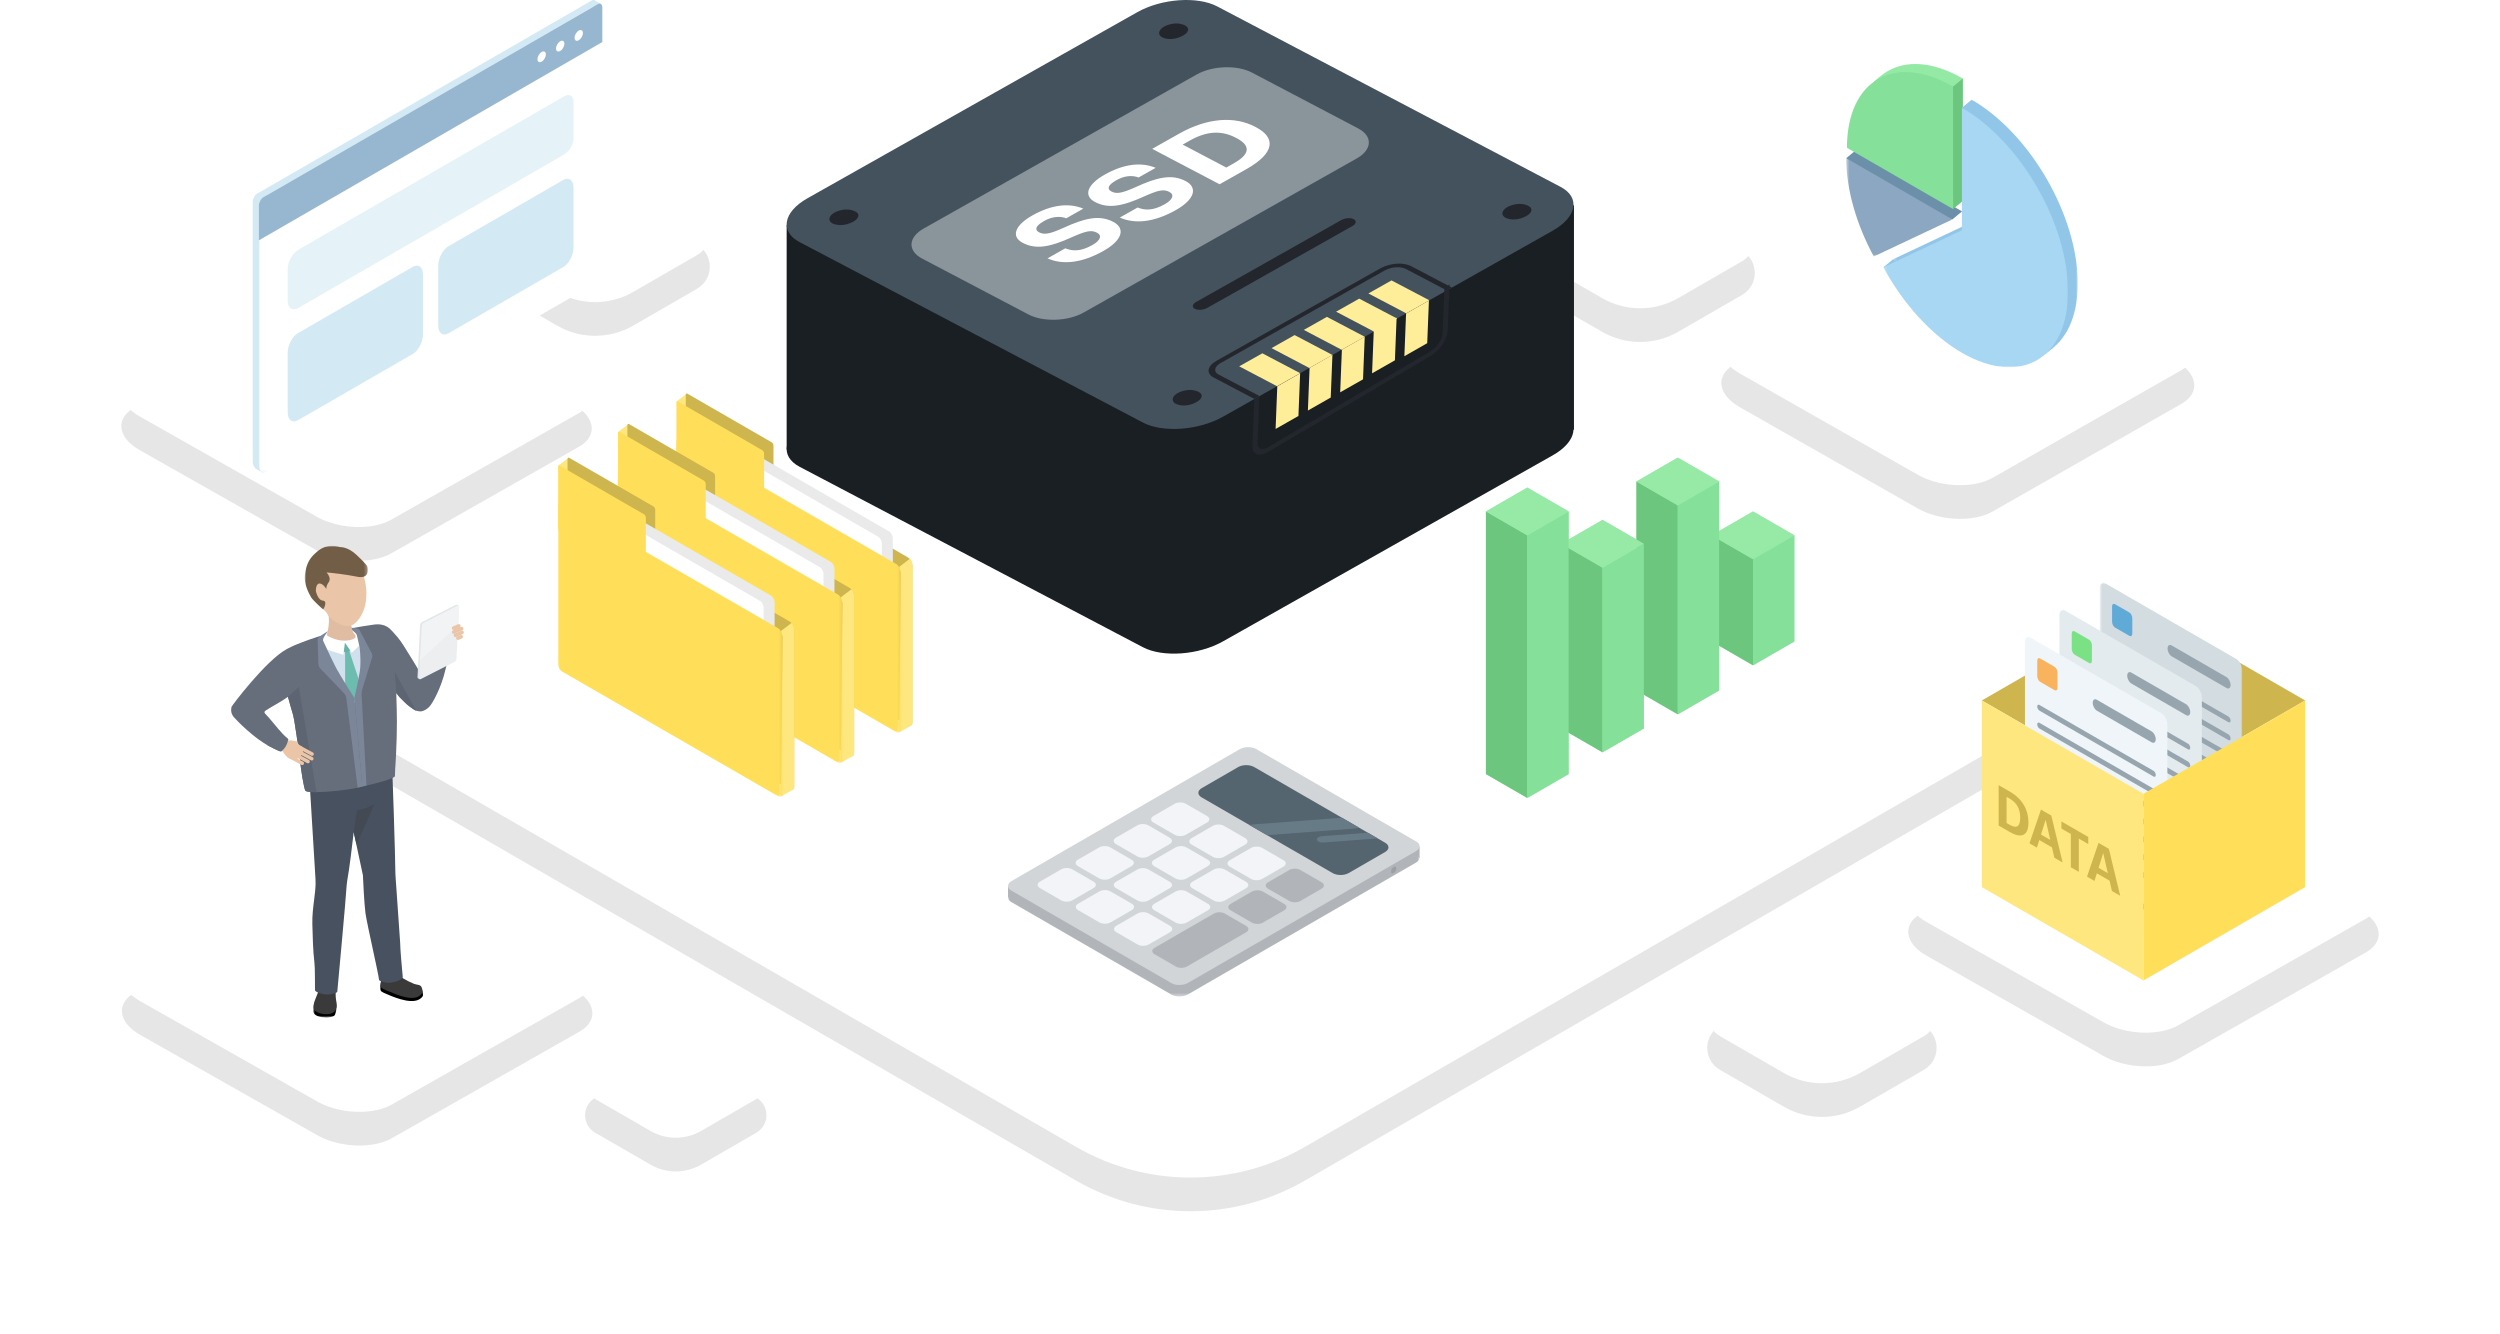 <svg xmlns="http://www.w3.org/2000/svg" xmlns:xlink="http://www.w3.org/1999/xlink" width="742" height="396" viewBox="0 0 742 396"><defs><polygon id="s" points="0 0 42.271 0 42.271 91.67 0 91.67"/><polygon id="u" points="0 0 31.489 0 31.489 29.171 0 29.171"/><polygon id="w" points="0 0 54.798 0 54.798 77.02 0 77.02"/><polygon id="y" points="0 0 54.798 0 54.798 77.02 0 77.02"/><polygon id="A" points="0 0 66.707 0 66.707 87.171 0 87.171"/><polygon id="C" points="0 0 66.707 0 66.707 87.171 0 87.171"/><polygon id="E" points="0 0 66.707 0 66.707 87.171 0 87.171"/><polygon id="G" points="0 0 66.707 0 66.707 87.171 0 87.171"/><polygon id="I" points="0 0 66.707 0 66.707 87.171 0 87.171"/><polygon id="K" points="0 0 66.707 0 66.707 87.171 0 87.171"/><polygon id="M" points="0 0 6.999 0 6.999 4.084 0 4.084"/><polygon id="O" points="0 0 18.728 0 18.728 18.937 0 18.937"/><polygon id="Q" points="0 0 101.935 0 101.935 138.606 0 138.606"/><polygon id="S" points="0 0 122.156 0 122.156 70.591 0 70.591"/><filter id="b" width="115.8%" height="130.2%" x="-7.9%" y="-12%" filterUnits="objectBoundingBox"><feOffset dy="10" in="SourceAlpha" result="shadowOffsetOuter1"/><feGaussianBlur in="shadowOffsetOuter1" result="shadowBlurOuter1" stdDeviation="18"/><feColorMatrix in="shadowBlurOuter1" values="0 0 0 0 0.216 0 0 0 0 0.561 0 0 0 0 0.749 0 0 0 0.3 0"/></filter><filter id="d" width="184.5%" height="248.9%" x="-42.3%" y="-61.8%" filterUnits="objectBoundingBox"><feOffset dy="10" in="SourceAlpha" result="shadowOffsetOuter1"/><feGaussianBlur in="shadowOffsetOuter1" result="shadowBlurOuter1" stdDeviation="18"/><feColorMatrix in="shadowBlurOuter1" values="0 0 0 0 0.216 0 0 0 0 0.561 0 0 0 0 0.749 0 0 0 0.3 0"/></filter><filter id="f" width="184.5%" height="248.9%" x="-42.3%" y="-61.8%" filterUnits="objectBoundingBox"><feOffset dy="10" in="SourceAlpha" result="shadowOffsetOuter1"/><feGaussianBlur in="shadowOffsetOuter1" result="shadowBlurOuter1" stdDeviation="18"/><feColorMatrix in="shadowBlurOuter1" values="0 0 0 0 0.216 0 0 0 0 0.561 0 0 0 0 0.749 0 0 0 0.3 0"/></filter><filter id="h" width="184.5%" height="248.9%" x="-42.3%" y="-61.8%" filterUnits="objectBoundingBox"><feOffset dy="10" in="SourceAlpha" result="shadowOffsetOuter1"/><feGaussianBlur in="shadowOffsetOuter1" result="shadowBlurOuter1" stdDeviation="18"/><feColorMatrix in="shadowBlurOuter1" values="0 0 0 0 0.216 0 0 0 0 0.561 0 0 0 0 0.749 0 0 0 0.3 0"/></filter><filter id="j" width="223.8%" height="331.2%" x="-61.9%" y="-94.8%" filterUnits="objectBoundingBox"><feOffset dy="10" in="SourceAlpha" result="shadowOffsetOuter1"/><feGaussianBlur in="shadowOffsetOuter1" result="shadowBlurOuter1" stdDeviation="18"/><feColorMatrix in="shadowBlurOuter1" values="0 0 0 0 0.216 0 0 0 0 0.561 0 0 0 0 0.749 0 0 0 0.3 0"/></filter><filter id="l" width="261.1%" height="398.3%" x="-80.5%" y="-122.8%" filterUnits="objectBoundingBox"><feOffset dy="10" in="SourceAlpha" result="shadowOffsetOuter1"/><feGaussianBlur in="shadowOffsetOuter1" result="shadowBlurOuter1" stdDeviation="18"/><feColorMatrix in="shadowBlurOuter1" values="0 0 0 0 0.216 0 0 0 0 0.561 0 0 0 0 0.749 0 0 0 0.3 0"/></filter><filter id="n" width="223.8%" height="331.2%" x="-61.9%" y="-94.8%" filterUnits="objectBoundingBox"><feOffset dy="10" in="SourceAlpha" result="shadowOffsetOuter1"/><feGaussianBlur in="shadowOffsetOuter1" result="shadowBlurOuter1" stdDeviation="18"/><feColorMatrix in="shadowBlurOuter1" values="0 0 0 0 0.216 0 0 0 0 0.561 0 0 0 0 0.749 0 0 0 0.3 0"/></filter><filter id="p" width="223.8%" height="331.2%" x="-61.9%" y="-94.8%" filterUnits="objectBoundingBox"><feOffset dy="10" in="SourceAlpha" result="shadowOffsetOuter1"/><feGaussianBlur in="shadowOffsetOuter1" result="shadowBlurOuter1" stdDeviation="18"/><feColorMatrix in="shadowBlurOuter1" values="0 0 0 0 0.216 0 0 0 0 0.561 0 0 0 0 0.749 0 0 0 0.3 0"/></filter><filter id="r" width="184.1%" height="247.5%" x="-42%" y="-61.2%" filterUnits="objectBoundingBox"><feOffset dy="10" in="SourceAlpha" result="shadowOffsetOuter1"/><feGaussianBlur in="shadowOffsetOuter1" result="shadowBlurOuter1" stdDeviation="18"/><feColorMatrix in="shadowBlurOuter1" values="0 0 0 0 0.216 0 0 0 0 0.561 0 0 0 0 0.749 0 0 0 0.3 0"/></filter><path id="a" d="M283.393,340.405 L61.626,212.368 C54.411,208.203 51.94,198.977 56.105,191.763 C57.429,189.47 59.333,187.566 61.626,186.242 L283.388,58.208 C304.39,46.083 330.264,46.083 351.266,58.209 L573.032,186.246 C580.247,190.411 582.719,199.637 578.553,206.851 C577.23,209.144 575.325,211.048 573.032,212.372 L351.27,340.406 C330.269,352.531 304.394,352.531 283.393,340.405 Z"/><path id="c" d="M58.648,327.19 L58.197,326.943 L5.579,297.133 C-0.83,293.48 -1.626,288.012 3.7,284.776 L3.991,284.605 L59.785,252.915 C65.321,249.777 74.977,250.089 81.422,253.555 L81.866,253.802 L134.419,283.654 C140.828,287.307 141.604,292.775 136.358,295.971 L136.072,296.14 L80.278,327.83 C74.873,330.894 65.641,330.67 59.12,327.432 L58.648,327.19 Z"/><path id="e" d="M58.466,153.613 L58.015,153.366 L5.397,123.556 C-1.012,119.903 -1.808,114.435 3.518,111.199 L3.809,111.028 L59.603,79.338 C65.139,76.2 74.795,76.512 81.24,79.978 L81.684,80.225 L134.238,110.077 C140.647,113.73 141.422,119.198 136.177,122.394 L135.89,122.563 L80.096,154.253 C74.692,157.317 65.459,157.093 58.938,153.855 L58.466,153.613 Z"/><path id="g" d="M588.83,303.69 L588.378,303.443 L535.761,273.633 C529.351,269.98 528.555,264.512 533.881,261.276 L534.173,261.105 L589.966,229.415 C595.503,226.277 605.158,226.589 611.603,230.055 L612.048,230.302 L664.601,260.154 C671.01,263.807 671.785,269.275 666.54,272.471 L666.253,272.64 L610.46,304.33 C605.055,307.394 595.822,307.17 589.302,303.932 L588.83,303.69 Z"/><path id="i" d="M493.438,318.468 L474.495,307.531 C470.887,305.449 469.651,300.836 471.734,297.229 C472.396,296.082 473.348,295.13 474.495,294.468 L493.438,283.531 C500.438,279.49 509.063,279.49 516.064,283.532 L535.007,294.469 C538.615,296.551 539.85,301.164 537.768,304.771 C537.106,305.918 536.154,306.87 535.007,307.532 L516.064,318.469 C509.064,322.51 500.439,322.51 493.438,318.468 Z"/><path id="k" d="M157.07,335.67 L140.66,326.196 C137.791,324.539 136.807,320.87 138.464,318 C138.991,317.088 139.748,316.33 140.66,315.804 L157.069,306.33 C161.71,303.651 167.428,303.651 172.069,306.33 L188.478,315.804 C191.348,317.461 192.331,321.131 190.674,324 C190.148,324.913 189.39,325.67 188.478,326.197 L172.07,335.67 C167.429,338.349 161.711,338.349 157.07,335.67 Z"/><path id="m" d="M439.48,88.468 L420.536,77.531 C416.929,75.449 415.693,70.836 417.776,67.229 C418.438,66.082 419.39,65.13 420.536,64.468 L439.479,53.531 C446.48,49.49 455.105,49.49 462.105,53.532 L481.049,64.469 C484.656,66.551 485.892,71.164 483.809,74.771 C483.147,75.918 482.195,76.87 481.049,77.532 L462.106,88.469 C455.105,92.51 446.48,92.51 439.48,88.468 Z"/><path id="o" d="M129.324,86.637 L110.38,75.7 C106.773,73.617 105.537,69.004 107.62,65.397 C108.282,64.251 109.234,63.298 110.38,62.636 L129.323,51.7 C136.324,47.658 144.949,47.658 151.949,51.7 L170.893,62.637 C174.5,64.72 175.736,69.332 173.654,72.94 C172.992,74.086 172.04,75.038 170.893,75.7 L151.95,86.637 C144.95,90.679 136.325,90.679 129.324,86.637 Z"/><path id="q" d="M533.669,141.164 L533.215,140.914 L480.319,110.824 C473.876,107.137 473.076,101.617 478.43,98.351 L478.723,98.178 L534.811,66.19 C540.377,63.022 550.084,63.337 556.563,66.836 L557.01,67.086 L609.841,97.218 C616.284,100.906 617.063,106.425 611.79,109.651 L611.502,109.822 L555.413,141.81 C549.98,144.902 540.699,144.676 534.143,141.408 L533.669,141.164 Z"/></defs><g fill="none" fill-rule="evenodd" transform="translate(36)"><g opacity=".1"><use xlink:href="#a" fill="#000" filter="url(#b)"/><use xlink:href="#a" fill="#FFF"/></g><g opacity=".1"><use xlink:href="#c" fill="#000" filter="url(#d)"/><use xlink:href="#c" fill="#FFF"/></g><g opacity=".1"><use xlink:href="#e" fill="#000" filter="url(#f)"/><use xlink:href="#e" fill="#FFF"/></g><g opacity=".1"><use xlink:href="#g" fill="#000" filter="url(#h)"/><use xlink:href="#g" fill="#FFF"/></g><g opacity=".1"><use xlink:href="#i" fill="#000" filter="url(#j)"/><use xlink:href="#i" fill="#FFF"/></g><g opacity=".1"><use xlink:href="#k" fill="#000" filter="url(#l)"/><use xlink:href="#k" fill="#FFF"/></g><g opacity=".1"><use xlink:href="#m" fill="#000" filter="url(#n)"/><use xlink:href="#m" fill="#FFF"/></g><g opacity=".1"><use xlink:href="#o" fill="#000" filter="url(#p)"/><use xlink:href="#o" fill="#FFF"/></g><g opacity=".1"><use xlink:href="#q" fill="#000" filter="url(#r)"/><use xlink:href="#q" fill="#FFF"/></g><g transform="matrix(-1 0 0 1 648.16 173)"><polygon fill="#CEB54D" points=".001 34.901 47.978 62.602 95.954 34.902 47.977 7.203"/><g transform="translate(18.677)"><mask id="t" fill="#fff"><use xlink:href="#s"/></mask><path fill="#D3DCE0" d="M40.515,69.084 L1.756,91.462 C0.79,92.019 0,91.421 0,90.134 L0,25.942 C0,24.654 0.79,23.144 1.756,22.586 L40.515,0.209 C41.48,-0.349 42.271,0.248 42.271,1.537 L42.271,65.728 C42.271,67.016 41.48,68.526 40.515,69.084" mask="url(#t)"/></g><path fill="#97A5AF" d="M39.612 21.803 23.337 31.2C22.668 31.586 22.122 31.172 22.122 30.282 22.122 29.391 22.668 28.347 23.337 27.96L39.612 18.563C40.281 18.177 40.827 18.591 40.827 19.482 40.827 20.373 40.281 21.418 39.612 21.803M56.663 21.788 22.754 41.365C22.406 41.566 22.122 41.35 22.122 40.887L22.122 40.887C22.122 40.423 22.406 39.879 22.754 39.677L56.663 20.1C57.01 19.899 57.295 20.115 57.295 20.579 57.295 21.042 57.01 21.587 56.663 21.788M56.663 27.091 22.754 46.668C22.406 46.868 22.122 46.653 22.122 46.19 22.122 45.725 22.406 45.182 22.754 44.98L56.663 25.403C57.01 25.202 57.295 25.417 57.295 25.882L57.295 25.882C57.295 26.345 57.01 26.89 56.663 27.091M56.663 32.393 22.754 51.97C22.406 52.171 22.122 51.956 22.122 51.492 22.122 51.028 22.406 50.484 22.754 50.283L56.663 30.706C57.01 30.505 57.295 30.72 57.295 31.185 57.295 31.648 57.01 32.193 56.663 32.393M56.663 37.696 22.754 57.273C22.406 57.474 22.122 57.259 22.122 56.795L22.122 56.795C22.122 56.331 22.406 55.787 22.754 55.585L56.663 36.008C57.01 35.808 57.295 36.023 57.295 36.487 57.295 36.951 57.01 37.495 56.663 37.696M56.663 42.999 22.754 62.576C22.406 62.777 22.122 62.561 22.122 62.098 22.122 61.634 22.406 61.09 22.754 60.888L56.663 41.311C57.01 41.11 57.295 41.326 57.295 41.79 57.295 42.253 57.01 42.798 56.663 42.999M56.663 48.302 22.754 67.879C22.406 68.079 22.122 67.864 22.122 67.401 22.122 66.936 22.406 66.393 22.754 66.191L56.663 46.614C57.01 46.413 57.295 46.628 57.295 47.093 57.295 47.556 57.01 48.101 56.663 48.302M56.663 53.604 22.754 73.181C22.406 73.382 22.122 73.167 22.122 72.703L22.122 72.703C22.122 72.239 22.406 71.695 22.754 71.494L56.663 51.916C57.01 51.716 57.295 51.931 57.295 52.396L57.295 52.396C57.295 52.859 57.01 53.404 56.663 53.604M33.664 76.23 22.754 82.529C22.406 82.73 22.122 82.514 22.122 82.051 22.122 81.587 22.406 81.043 22.754 80.841L33.664 74.543C34.012 74.342 34.296 74.557 34.296 75.022 34.296 75.485 34.012 76.03 33.664 76.23M56.663 62.952 45.753 69.251C45.405 69.451 45.121 69.236 45.121 68.773L45.121 68.773C45.121 68.308 45.405 67.765 45.753 67.563L56.663 61.264C57.01 61.063 57.295 61.279 57.295 61.743 57.295 62.207 57.01 62.751 56.663 62.952"/><path fill="#60AAD8" d="M56.417,13.257 L52.172,15.709 C51.689,15.987 51.294,15.688 51.294,15.045 L51.294,10.457 C51.294,9.812 51.689,9.057 52.172,8.779 L56.417,6.328 C56.9,6.049 57.295,6.347 57.295,6.991 L57.295,11.579 C57.295,12.224 56.9,12.979 56.417,13.257"/><path fill="#E4EBEF" d="M71.167,77.144 L32.408,99.522 C31.443,100.079 30.652,99.482 30.652,98.194 L30.652,34.002 C30.652,32.714 31.443,31.204 32.408,30.646 L71.167,8.269 C72.133,7.711 72.923,8.308 72.923,9.597 L72.923,73.788 C72.923,75.076 72.133,76.586 71.167,77.144"/><path fill="#97A5AF" d="M51.587 29.864 35.312 39.261C34.643 39.646 34.097 39.233 34.097 38.343 34.097 37.451 34.643 36.407 35.312 36.02L51.587 26.623C52.256 26.238 52.802 26.651 52.802 27.542 52.802 28.434 52.256 29.478 51.587 29.864M68.638 29.848 34.729 49.425C34.382 49.626 34.097 49.411 34.097 48.947 34.097 48.483 34.382 47.939 34.729 47.737L68.638 28.16C68.986 27.96 69.27 28.175 69.27 28.639 69.27 29.103 68.986 29.647 68.638 29.848M68.638 35.151 34.729 54.728C34.382 54.928 34.097 54.713 34.097 54.25L34.097 54.25C34.097 53.785 34.382 53.242 34.729 53.04L68.638 33.463C68.986 33.262 69.27 33.478 69.27 33.942 69.27 34.405 68.986 34.95 68.638 35.151M68.638 40.454 34.729 60.031C34.382 60.231 34.097 60.016 34.097 59.553 34.097 59.088 34.382 58.545 34.729 58.343L68.638 38.766C68.986 38.565 69.27 38.78 69.27 39.245 69.27 39.708 68.986 40.253 68.638 40.454M68.638 45.756 34.729 65.333C34.382 65.534 34.097 65.319 34.097 64.855 34.097 64.391 34.382 63.847 34.729 63.646L68.638 44.069C68.986 43.868 69.27 44.083 69.27 44.548 69.27 45.011 68.986 45.556 68.638 45.756M68.638 51.059 34.729 70.636C34.382 70.837 34.097 70.621 34.097 70.158L34.097 70.158C34.097 69.694 34.382 69.15 34.729 68.948L68.638 49.371C68.986 49.171 69.27 49.386 69.27 49.85L69.27 49.85C69.27 50.314 68.986 50.858 68.638 51.059M68.638 56.362 34.729 75.939C34.382 76.139 34.097 75.924 34.097 75.461 34.097 74.996 34.382 74.453 34.729 74.251L68.638 54.674C68.986 54.473 69.27 54.689 69.27 55.153 69.27 55.616 68.986 56.161 68.638 56.362M68.638 61.665 34.729 81.242C34.382 81.442 34.097 81.227 34.097 80.764L34.097 80.764C34.097 80.299 34.382 79.756 34.729 79.554L68.638 59.977C68.986 59.776 69.27 59.991 69.27 60.456 69.27 60.919 68.986 61.464 68.638 61.665M45.639 84.29 34.729 90.589C34.382 90.79 34.097 90.575 34.097 90.111L34.097 90.111C34.097 89.647 34.382 89.103 34.729 88.901L45.639 82.603C45.987 82.402 46.271 82.617 46.271 83.082 46.271 83.545 45.987 84.09 45.639 84.29M68.638 71.012 57.728 77.311C57.38 77.511 57.096 77.296 57.096 76.833 57.096 76.368 57.38 75.825 57.728 75.623L68.638 69.324C68.986 69.124 69.27 69.339 69.27 69.803 69.27 70.267 68.986 70.811 68.638 71.012"/><path fill="#7AE284" d="M68.392,21.318 L64.147,23.769 C63.665,24.047 63.27,23.748 63.27,23.105 L63.27,18.517 C63.27,17.873 63.665,17.118 64.147,16.839 L68.392,14.388 C68.875,14.109 69.27,14.407 69.27,15.052 L69.27,19.64 C69.27,20.284 68.875,21.039 68.392,21.318"/><path fill="#EFF5F9" d="M81.402,85.204 L42.643,107.582 C41.678,108.139 40.887,107.542 40.887,106.254 L40.887,42.062 C40.887,40.774 41.678,39.264 42.643,38.706 L81.402,16.33 C82.368,15.771 83.158,16.369 83.158,17.657 L83.158,81.848 C83.158,83.136 82.368,84.646 81.402,85.204"/><path fill="#97A5AF" d="M61.823 37.924 45.547 47.321C44.878 47.706 44.332 47.293 44.332 46.403 44.332 45.511 44.878 44.467 45.547 44.08L61.823 34.683C62.491 34.298 63.037 34.711 63.037 35.602 63.037 36.494 62.491 37.538 61.823 37.924M78.873 37.908 44.964 57.485C44.617 57.686 44.332 57.471 44.332 57.007 44.332 56.543 44.617 55.999 44.964 55.798L78.873 36.22C79.221 36.02 79.505 36.235 79.505 36.7 79.505 37.163 79.221 37.708 78.873 37.908M78.873 43.211 44.964 62.788C44.617 62.989 44.332 62.774 44.332 62.31L44.332 62.31C44.332 61.846 44.617 61.302 44.964 61.1L78.873 41.523C79.221 41.323 79.505 41.538 79.505 42.002L79.505 42.002C79.505 42.466 79.221 43.01 78.873 43.211M78.873 48.514 44.964 68.091C44.617 68.291 44.332 68.076 44.332 67.613 44.332 67.148 44.617 66.605 44.964 66.403L78.873 46.826C79.221 46.625 79.505 46.841 79.505 47.305 79.505 47.768 79.221 48.313 78.873 48.514M78.873 53.816 44.964 73.394C44.617 73.594 44.332 73.379 44.332 72.916 44.332 72.451 44.617 71.908 44.964 71.706L78.873 52.129C79.221 51.928 79.505 52.143 79.505 52.608 79.505 53.071 79.221 53.616 78.873 53.816M78.873 59.119 44.964 78.696C44.617 78.897 44.332 78.682 44.332 78.218L44.332 78.218C44.332 77.754 44.617 77.21 44.964 77.008L78.873 57.431C79.221 57.231 79.505 57.446 79.505 57.91L79.505 57.91C79.505 58.374 79.221 58.919 78.873 59.119M78.873 64.422 44.964 83.999C44.617 84.2 44.332 83.985 44.332 83.521L44.332 83.521C44.332 83.057 44.617 82.513 44.964 82.311L78.873 62.734C79.221 62.534 79.505 62.749 79.505 63.213 79.505 63.677 79.221 64.221 78.873 64.422M78.873 69.725 44.964 89.302C44.617 89.502 44.332 89.287 44.332 88.824 44.332 88.359 44.617 87.816 44.964 87.614L78.873 68.037C79.221 67.836 79.505 68.052 79.505 68.516 79.505 68.979 79.221 69.524 78.873 69.725M55.874 92.351 44.964 98.649C44.617 98.85 44.332 98.635 44.332 98.171L44.332 98.171C44.332 97.707 44.617 97.163 44.964 96.962L55.874 90.663C56.222 90.462 56.506 90.677 56.506 91.142L56.506 91.142C56.506 91.605 56.222 92.15 55.874 92.351M78.873 79.072 67.963 85.371C67.616 85.572 67.331 85.356 67.331 84.893 67.331 84.429 67.616 83.885 67.963 83.683L78.873 77.385C79.221 77.184 79.505 77.399 79.505 77.864 79.505 78.327 79.221 78.872 78.873 79.072"/><path fill="#F9B25D" d="M78.627,29.378 L74.382,31.829 C73.9,32.108 73.505,31.809 73.505,31.165 L73.505,26.577 C73.505,25.933 73.9,25.178 74.382,24.899 L78.627,22.448 C79.11,22.17 79.505,22.467 79.505,23.112 L79.505,27.7 C79.505,28.344 79.11,29.099 78.627,29.378"/><polygon fill="#FFE780" points="95.955 90.3 47.978 118 47.978 62.601 95.955 34.902"/><polygon fill="#FFDF5A" points="47.977 118 0 90.3 0 34.902 47.977 62.602"/><path fill="#CEB54D" d="M87.651,71.82 C85.56,73.028 84.572,72.242 84.572,69.76 L84.572,69.626 C84.572,67.162 85.488,65.307 87.68,64.04 L88.609,63.503 L88.609,71.266 L87.651,71.82 Z M90.962,60.031 L87.563,61.995 C83.919,64.101 82.118,67.422 82.118,71.011 L82.118,71.144 C82.118,74.733 83.934,76.08 87.578,73.975 L90.962,72.018 L90.962,60.031 Z M75.339,69.06 L78.404,67.289 L81.816,77.305 L79.609,78.58 L78.897,76.326 L75.136,78.499 L74.425,81.577 L71.971,82.995 L75.339,69.06 Z M77.01,70.307 L75.645,76.278 L78.389,74.692 L77.01,70.307 Z M64.365,75.403 L72.337,70.795 L72.337,72.909 L69.534,74.528 L69.534,84.403 L67.168,85.772 L67.168,75.896 L64.365,77.517 L64.365,75.403 Z M58.253,78.936 L61.317,77.165 L64.729,87.181 L62.522,88.456 L61.811,86.202 L58.05,88.375 L57.339,91.453 L54.885,92.871 L58.253,78.936 Z M59.924,80.183 L58.558,86.154 L61.303,84.567 L59.924,80.183 Z"/></g><g transform="matrix(-1 0 0 1 580.68 19)"><polygon fill="#6D90AA" points="64.349 31.364 68.72 27.953 68.72 27.951 65.828 25.563"/><path fill="#6D90AA" d="M34.34,43.743 L57.647,54.734 C62.73,45.342 65.828,34.976 65.828,25.563 L34.34,43.743 Z"/><path fill="#6D90AA" d="M37.231,46.132 L34.34,43.743 C34.34,43.743 41.943,44.574 41.662,44.64 C41.382,44.706 37.231,46.132 37.231,46.132"/><g transform="translate(37.231 27.951)"><mask id="v" fill="#fff"><use xlink:href="#u"/></mask><path fill="#8BA7C1" d="M0,18.18 L23.308,29.171 C28.39,19.78 31.489,9.414 31.489,0 L0,18.18 Z" mask="url(#v)"/></g><path fill="#94EAA4" d="M34.125,4.301 L34.125,40.661 L65.615,22.481 C65.615,11.016 61.019,3.444 53.84,0.924 C48.444,-0.969 41.588,-0.007 34.125,4.301"/><polygon fill="#94EAA4" points="60.755 5.458 58.669 3.713 58.025 5.507"/><path fill="#85E09A" d="M37.017,6.69 L37.017,43.05 L68.506,24.869 C68.506,4.789 54.408,-3.351 37.017,6.69"/><polygon fill="#6DC67E" points="34.125 4.301 37.017 6.69 37.017 43.05 34.125 40.661"/><polygon fill="#91C6E8" points="54.798 57.942 57.689 60.331 53.006 59.578"/><polygon fill="#91C6E8" points="7.177 84.087 9.811 86.267 9.447 83.41"/><g transform="translate(0 10.592)"><mask id="x" fill="#fff"><use xlink:href="#w"/></mask><path fill="#91C6E8" d="M31.489,0 C14.098,10.041 -0,34.459 -0,54.54 C-0,74.621 14.098,82.76 31.489,72.719 C40.728,67.385 49.037,57.995 54.798,47.351 L31.489,36.36 L31.489,0 Z" mask="url(#x)"/></g><polygon fill="#91C6E8" points="31.491 10.587 34.381 12.98 31.188 16.823 27.281 16.658"/><g transform="translate(2.892 12.98)"><mask id="z" fill="#fff"><use xlink:href="#y"/></mask><path fill="#A7D7F2" d="M31.489,0 C14.098,10.041 0,34.459 0,54.54 C0,74.621 14.098,82.76 31.489,72.719 C40.728,67.385 49.036,57.995 54.798,47.351 L31.489,36.36 L31.489,0 Z" mask="url(#z)"/></g></g><g transform="translate(164.66 116.796)"><g transform="translate(3.48 11.527)"><mask id="B" fill="#fff"><use xlink:href="#A"/></mask><path fill="#CEB54D" d="M1.318,50.021 L65.389,87.012 C66.117,87.433 66.707,86.987 66.707,86.016 L66.707,39.667 C66.707,38.697 66.117,37.57 65.389,37.15 L1.318,0.158 C0.59,-0.262 -2.22044605e-15,0.184 -2.22044605e-15,1.154 L-2.22044605e-15,47.504 C-2.22044605e-15,48.474 0.59,49.601 1.318,50.021" mask="url(#B)"/></g><path fill="#FFE780" d="M.091 2.398 3.247 0C3.247 0 3.697.303 3.969 1.35 4.084 1.791 4.078 2.113 4.078 2.113L4.078 48.462C4.078 48.462 4.098 48.916 3.929 49.211 3.895 49.272 3.688 49.587 3.469 49.591 2.854 49.603.598 49.686.598 49.686L.598 4.075.091 2.398ZM66.198 51.473 69.354 49.075C69.354 49.075 69.804 49.378 70.076 50.425 70.191 50.866 70.185 51.188 70.185 51.188L70.185 97.537C70.185 97.537 70.205 97.991 70.036 98.286 70.002 98.347 69.771 98.566 69.576 98.666 68.996 98.963 66.198 100.598 66.198 100.598L66.705 53.15 66.198 51.473Z"/><path fill="#CEB54D" d="M3.391,19.521 L28.394,33.957 C28.678,34.121 28.909,33.947 28.909,33.568 L28.909,15.48 C28.909,15.102 28.678,14.662 28.394,14.498 L3.391,0.062 C3.107,-0.102 2.877,0.072 2.877,0.451 L2.877,18.539 C2.877,18.917 3.107,19.357 3.391,19.521"/><path fill="#EAEAEA" d="M11.287,51.396 L63.264,81.405 C63.854,81.746 64.332,81.384 64.332,80.597 L64.332,42.996 C64.332,42.209 63.854,41.295 63.264,40.954 L11.287,10.946 C10.697,10.605 10.218,10.966 10.218,11.754 L10.218,49.354 C10.218,50.141 10.697,51.055 11.287,51.396"/><path fill="#FFF" d="M8.035,52.966 L60.012,82.975 C60.602,83.316 61.08,82.954 61.08,82.167 L61.08,44.566 C61.08,43.779 60.602,42.865 60.012,42.524 L8.035,12.516 C7.445,12.175 6.966,12.536 6.966,13.324 L6.966,50.924 C6.966,51.711 7.445,52.625 8.035,52.966"/><g transform="translate(0 13.49)"><mask id="D" fill="#fff"><use xlink:href="#C"/></mask><path fill="#FFDF5A" d="M1.317,50.021 L65.388,87.012 C66.117,87.433 66.707,86.987 66.707,86.016 L66.707,39.667 C66.707,38.697 66.117,37.57 65.388,37.15 L1.317,0.158 C0.59,-0.262 -0.001,0.184 -0.001,1.154 L-0.001,47.504 C-0.001,48.474 0.59,49.601 1.317,50.021" mask="url(#D)"/></g><path fill="#FFDF5A" d="M0.605,21.862 L25.608,36.298 C25.892,36.462 26.123,36.288 26.123,35.909 L26.123,17.821 C26.123,17.443 25.892,17.003 25.608,16.839 L0.605,2.403 C0.321,2.239 0.091,2.413 0.091,2.792 L0.091,20.88 C0.091,21.258 0.321,21.698 0.605,21.862"/></g><g transform="translate(147.334 125.829)"><g transform="translate(3.48 11.527)"><mask id="F" fill="#fff"><use xlink:href="#E"/></mask><path fill="#CEB54D" d="M1.318,50.021 L65.389,87.012 C66.117,87.433 66.707,86.987 66.707,86.016 L66.707,39.667 C66.707,38.697 66.117,37.57 65.389,37.15 L1.318,0.158 C0.59,-0.262 -2.22044605e-15,0.184 -2.22044605e-15,1.154 L-2.22044605e-15,47.504 C-2.22044605e-15,48.474 0.59,49.601 1.318,50.021" mask="url(#F)"/></g><path fill="#FFE780" d="M.091 2.398 3.247 0C3.247 0 3.697.303 3.969 1.35 4.084 1.791 4.078 2.113 4.078 2.113L4.078 48.462C4.078 48.462 4.098 48.916 3.929 49.211 3.895 49.272 3.688 49.587 3.469 49.591 2.854 49.603.598 49.686.598 49.686L.598 4.075.091 2.398ZM66.198 51.473 69.354 49.075C69.354 49.075 69.804 49.378 70.076 50.425 70.191 50.866 70.185 51.188 70.185 51.188L70.185 97.537C70.185 97.537 70.205 97.991 70.036 98.286 70.002 98.347 69.771 98.566 69.576 98.666 68.996 98.963 66.198 100.598 66.198 100.598L66.705 53.15 66.198 51.473Z"/><path fill="#CEB54D" d="M3.391,19.521 L28.394,33.957 C28.678,34.121 28.909,33.947 28.909,33.568 L28.909,15.48 C28.909,15.102 28.678,14.662 28.394,14.498 L3.391,0.062 C3.107,-0.102 2.877,0.072 2.877,0.451 L2.877,18.539 C2.877,18.917 3.107,19.357 3.391,19.521"/><path fill="#EAEAEA" d="M11.287,51.396 L63.264,81.405 C63.854,81.746 64.332,81.384 64.332,80.597 L64.332,42.996 C64.332,42.209 63.854,41.295 63.264,40.954 L11.287,10.946 C10.697,10.605 10.218,10.966 10.218,11.754 L10.218,49.354 C10.218,50.141 10.697,51.055 11.287,51.396"/><path fill="#FFF" d="M8.035,52.966 L60.012,82.975 C60.602,83.316 61.08,82.954 61.08,82.167 L61.08,44.566 C61.08,43.779 60.602,42.865 60.012,42.524 L8.035,12.516 C7.445,12.175 6.966,12.536 6.966,13.324 L6.966,50.924 C6.966,51.711 7.445,52.625 8.035,52.966"/><g transform="translate(0 13.49)"><mask id="H" fill="#fff"><use xlink:href="#G"/></mask><path fill="#FFDF5A" d="M1.317,50.021 L65.388,87.012 C66.117,87.433 66.707,86.987 66.707,86.016 L66.707,39.667 C66.707,38.697 66.117,37.57 65.388,37.15 L1.317,0.158 C0.59,-0.262 -0.001,0.184 -0.001,1.154 L-0.001,47.504 C-0.001,48.474 0.59,49.601 1.317,50.021" mask="url(#H)"/></g><path fill="#FFDF5A" d="M0.605,21.862 L25.608,36.298 C25.892,36.462 26.123,36.288 26.123,35.909 L26.123,17.821 C26.123,17.443 25.892,17.003 25.608,16.839 L0.605,2.403 C0.321,2.239 0.091,2.413 0.091,2.792 L0.091,20.88 C0.091,21.258 0.321,21.698 0.605,21.862"/></g><g transform="translate(129.567 135.829)"><g transform="translate(3.48 11.527)"><mask id="J" fill="#fff"><use xlink:href="#I"/></mask><path fill="#CEB54D" d="M1.318,50.021 L65.389,87.012 C66.117,87.433 66.707,86.987 66.707,86.016 L66.707,39.667 C66.707,38.697 66.117,37.57 65.389,37.15 L1.318,0.158 C0.59,-0.262 -2.22044605e-15,0.184 -2.22044605e-15,1.154 L-2.22044605e-15,47.504 C-2.22044605e-15,48.474 0.59,49.601 1.318,50.021" mask="url(#J)"/></g><path fill="#FFE780" d="M.091 2.398 3.247 0C3.247 0 3.697.303 3.969 1.35 4.084 1.791 4.078 2.113 4.078 2.113L4.078 48.462C4.078 48.462 4.098 48.916 3.929 49.211 3.895 49.272 3.688 49.587 3.469 49.591 2.854 49.603.598 49.686.598 49.686L.598 4.075.091 2.398ZM66.198 51.473 69.354 49.075C69.354 49.075 69.804 49.378 70.076 50.425 70.191 50.866 70.185 51.188 70.185 51.188L70.185 97.537C70.185 97.537 70.205 97.991 70.036 98.286 70.002 98.347 69.771 98.566 69.576 98.666 68.996 98.963 66.198 100.598 66.198 100.598L66.705 53.15 66.198 51.473Z"/><path fill="#CEB54D" d="M3.391,19.521 L28.394,33.957 C28.678,34.121 28.909,33.947 28.909,33.568 L28.909,15.48 C28.909,15.102 28.678,14.662 28.394,14.498 L3.391,0.062 C3.107,-0.102 2.877,0.072 2.877,0.451 L2.877,18.539 C2.877,18.917 3.107,19.357 3.391,19.521"/><path fill="#EAEAEA" d="M11.287,51.396 L63.264,81.405 C63.854,81.746 64.332,81.384 64.332,80.597 L64.332,42.996 C64.332,42.209 63.854,41.295 63.264,40.954 L11.287,10.946 C10.697,10.605 10.218,10.966 10.218,11.754 L10.218,49.354 C10.218,50.141 10.697,51.055 11.287,51.396"/><path fill="#FFF" d="M8.035,52.966 L60.012,82.975 C60.602,83.316 61.08,82.954 61.08,82.167 L61.08,44.566 C61.08,43.779 60.602,42.865 60.012,42.524 L8.035,12.516 C7.445,12.175 6.966,12.536 6.966,13.324 L6.966,50.924 C6.966,51.711 7.445,52.625 8.035,52.966"/><g transform="translate(0 13.49)"><mask id="L" fill="#fff"><use xlink:href="#K"/></mask><path fill="#FFDF5A" d="M1.317,50.021 L65.388,87.012 C66.117,87.433 66.707,86.987 66.707,86.016 L66.707,39.667 C66.707,38.697 66.117,37.57 65.388,37.15 L1.317,0.158 C0.59,-0.262 -0.001,0.184 -0.001,1.154 L-0.001,47.504 C-0.001,48.474 0.59,49.601 1.317,50.021" mask="url(#L)"/></g><path fill="#FFDF5A" d="M0.605,21.862 L25.608,36.298 C25.892,36.462 26.123,36.288 26.123,35.909 L26.123,17.821 C26.123,17.443 25.892,17.003 25.608,16.839 L0.605,2.403 C0.321,2.239 0.091,2.413 0.091,2.792 L0.091,20.88 C0.091,21.258 0.321,21.698 0.605,21.862"/></g><g transform="translate(32.6 162)"><path fill="#EAC5A7" d="M36.849,69.842 C36.445,73.467 33.179,76.077 29.554,75.673 C25.929,75.269 23.319,72.002 23.722,68.378 C24.126,64.753 27.392,62.143 31.017,62.547 C34.642,62.951 37.253,66.216 36.849,69.842"/><path fill="#E0BCA2" d="M46.586,65.812 C46.182,69.437 42.917,72.047 39.291,71.644 C35.666,71.24 33.056,67.974 33.46,64.349 C33.864,60.724 37.129,58.113 40.755,58.517 C44.38,58.921 46.99,62.187 46.586,65.812"/><path fill="#EAC5A7" d="M41.522,65.722 C41.522,65.722 41.487,72.999 40.19,74.781 C38.894,76.564 37.238,76.879 37.238,76.879 L36.667,67.702 L41.522,65.722 Z"/><path fill="#F7D297" d="M24.634,35.986 C24.095,38.537 21.591,40.167 19.042,39.628 C16.491,39.09 14.859,36.586 15.398,34.037 C15.936,31.486 18.44,29.855 20.991,30.394 C23.54,30.931 25.172,33.435 24.634,35.986"/><path fill="#EAC5A7" d="M31.633 97.039C33.747 98.129 34.576 100.726 33.485 102.84 32.395 104.952 29.798 105.781 27.685 104.691 25.571 103.6 24.742 101.004 25.833 98.891 26.923 96.778 29.52 95.949 31.633 97.039M30.379 131.141C30.149 132.405 29.051 133.265 27.925 133.061 26.8 132.856 26.074 131.665 26.303 130.401 26.533 129.137 27.632 128.278 28.757 128.481 29.883 128.686 30.61 129.877 30.379 131.141"/><path fill="#EAC5A7" d="M30.364,131.14 C30.134,132.404 29.035,133.265 27.91,133.06 C26.875,132.872 26.177,131.849 26.251,130.7 C26.251,130.7 25.946,128.274 25.942,128.274 C25.429,123.173 24.465,117.496 24.329,112.488 C24.219,108.473 24.986,105.199 25.259,101.351 L25.363,100.723 C25.852,98.038 28.185,96.213 30.574,96.648 C32.965,97.081 34.506,99.611 34.019,102.295 L34.007,102.477 C33.977,102.712 31.702,121.083 31.001,125.822 C31.001,125.822 31.001,125.822 30.999,125.822 C30.828,127.095 30.536,129.89 30.369,131.109 L30.364,131.14 Z"/><path fill="#EAC5A7" d="M37.623 69.447C37.43 65.549 34.112 62.544 30.214 62.737 26.315 62.929 23.311 66.247 23.503 70.146 23.54 70.89 25.353 100.441 25.353 100.441 25.325 102.832 26.828 104.886 28.959 105.197 31.311 105.539 33.536 103.627 33.929 100.927L34.021 100.277C35.347 93.692 37.693 70.861 37.623 69.447M45.385 92.208C47.631 92.99 48.818 95.444 48.036 97.69 47.254 99.935 44.8 101.121 42.554 100.34 40.309 99.558 39.122 97.104 39.904 94.859 40.686 92.613 43.14 91.426 45.385 92.208M48.948 126.147C48.898 127.431 47.932 128.437 46.789 128.392 45.646 128.349 44.76 127.272 44.809 125.988 44.859 124.704 45.825 123.698 46.968 123.743 48.111 123.786 48.998 124.862 48.948 126.147"/><path fill="#EAC5A7" d="M48.933,126.148 C48.883,127.432 47.916,128.438 46.774,128.393 C45.722,128.353 44.888,127.438 44.799,126.292 C44.799,126.292 44.155,123.934 44.151,123.934 C42.925,118.956 41.171,113.471 40.33,108.531 C39.655,104.572 39.954,101.223 39.683,97.375 L39.697,96.739 C39.802,94.011 41.855,91.876 44.282,91.969 C46.709,92.062 48.592,94.349 48.487,97.077 L48.501,97.257 C48.506,97.495 48.841,116.002 48.813,120.793 C48.813,120.793 48.813,120.793 48.813,120.793 C48.822,122.077 48.927,124.885 48.934,126.117 L48.933,126.148 Z"/><path fill="#EAC5A7" d="M47.428 64.048C46.688 60.215 42.981 57.707 39.148 58.448 35.314 59.188 32.808 62.895 33.548 66.728 33.69 67.46 39.646 96.46 39.646 96.46 39.955 98.832 41.733 100.654 43.887 100.66 46.264 100.668 48.198 98.462 48.207 95.733L48.205 95.078C48.59 88.37 47.696 65.438 47.428 64.048M48.877 126.343C48.751 125.29 47.796 124.539 46.743 124.664 45.69 124.791 44.939 125.745 45.066 126.798L45.072 126.858C45.072 126.858 44.74 128.548 45.234 130.278L45.745 130.34C45.919 131.092 46.464 131.81 47.333 132.254 49.253 133.235 53.231 135.186 55.031 133.346 56.253 132.096 52.844 129.61 51.368 128.945 51.143 128.844 50.923 128.724 50.703 128.598L50.647 128.271C49.748 127.775 49.157 127.017 48.922 126.438L48.877 126.343Z"/><path fill="#000" d="M46.766,133.302 C49.254,134.332 54.403,136.364 56.566,134.049 C56.927,133.664 57.019,133.548 56.888,132.796 C56.849,132.575 56.841,132.216 56.743,131.985 C56.091,130.466 52.042,133.096 50.783,132.644 C48.877,131.96 47.903,131.253 45.947,130.563 C45.055,130.248 44.584,128.741 44.49,129.465 C44.473,129.6 44.308,130.468 44.314,130.606 C44.333,131.094 44.191,131.638 44.451,132.101 C44.637,132.431 45.978,132.975 46.766,133.302"/><path fill="#3A3A3A" d="M51.253,128.507 C51.006,128.353 49.789,127.476 49.657,127.519 C50.156,128.046 45.004,128.026 45.019,127.769 C44.551,128.598 44.25,130.021 44.315,130.605 C44.402,131.404 45.841,131.816 46.787,132.22 C49.154,133.229 54.224,135.483 56.338,133.189 C56.757,132.735 57.003,132.019 56.489,130.922 C56.15,130.2 55.074,130.32 54.28,130 C53.149,129.542 51.868,128.889 51.253,128.507"/><path fill="#EAC5A7" d="M30.914,133.472 C30.793,132.549 30.772,132.022 30.772,132.022 C31.141,131.247 30.585,130.283 29.528,129.867 C28.468,129.451 27.219,129.344 26.846,130.12 C26.846,130.12 26.848,130.692 26.748,130.905 L26.749,130.906 C26.582,131.263 26.305,131.908 25.971,132.879 C25.62,133.899 24.851,135.152 24.692,136.218 C24.573,137.019 25.659,138.905 26.538,139.411 C27.16,139.768 27.879,139.84 28.141,139.818 C28.404,139.798 29.465,139.418 30.268,137.963 C31.072,136.508 31.034,134.396 30.914,133.472"/><g transform="translate(24.37 135.916)"><mask id="N" fill="#fff"><use xlink:href="#M"/></mask><path fill="#000" d="M6.999,0.584 C6.945,0.699 6.232,1.758 6.159,1.879 C5.382,3.146 4.385,2.754 4.109,2.76 C3.831,2.765 3.069,2.667 2.396,2.315 C1.443,1.817 0.099,0.751 0.186,0.038 C0.187,0.026 0.191,0.012 0.193,0 C0.066,0.324 0.068,1.322 0.033,1.609 C-0.055,2.322 -0.062,3.077 1.298,3.656 C2.042,3.973 3.383,4.084 3.755,4.084 C4.121,4.084 5.804,4.028 6.324,3.452 C6.434,3.329 6.868,2.577 6.999,0.584" mask="url(#N)"/></g><polygon fill="#000" points="31.048 135.87 30.61 137.945 29.828 138.097"/><path fill="#3A3A3A" d="M31.026,133.667 C31.005,132.82 31.044,130.83 31.019,130.908 C30.89,131.304 30.754,131.895 30.617,132.179 C30.007,133.445 26.922,133.053 26.809,131.097 C26.797,130.888 26.678,130.351 26.669,129.994 C26.666,129.888 26.407,130.892 26.106,131.75 C25.726,132.827 24.509,135.526 24.563,135.916 C24.566,135.93 24.478,136.787 24.477,136.798 C24.391,137.511 24.754,138.206 26.395,138.753 C27.623,139.162 30.105,139.22 30.881,137.953 C30.955,137.832 31.36,136.774 31.369,136.647 C31.426,135.843 31.054,134.78 31.026,133.667"/><path fill="#EAC5A7" d="M37.152,69.97 C36.748,73.596 33.483,76.206 29.857,75.802 C26.232,75.398 23.622,72.131 24.026,68.507 C24.43,64.882 27.695,62.272 31.321,62.676 C34.946,63.079 37.556,66.345 37.152,69.97"/><path fill="#E0BCA2" d="M46.889,65.941 C46.486,69.566 43.22,72.176 39.595,71.772 C35.969,71.369 33.359,68.103 33.763,64.478 C34.167,60.852 37.433,58.242 41.058,58.646 C44.683,59.05 47.293,62.316 46.889,65.941"/><path fill="#EAC5A7" d="M41.825,65.851 C41.825,65.851 41.79,73.128 40.494,74.91 C39.197,76.693 37.541,77.008 37.541,77.008 L36.971,67.831 L41.825,65.851 Z"/><path fill="#475160" d="M50.937,127.939 C50.748,125.938 50.152,119.569 50.173,117.897 L48.806,98.286 C48.772,97.893 48.753,97.503 48.751,97.108 C48.724,92.931 47.884,65.589 47.683,64.342 C47.373,62.41 46.33,60.716 44.746,59.569 C43.161,58.424 41.226,57.964 39.295,58.273 C36.658,58.696 34.493,60.494 33.582,62.994 C32.533,62.524 31.381,62.308 30.233,62.363 C26.201,62.563 23.083,66.007 23.283,70.037 C23.315,70.667 24.648,92.487 25.037,98.857 C25.108,100.016 25.078,101.175 24.949,102.329 C24.832,103.365 24.692,104.608 24.606,105.288 C24.327,107.515 24.038,109.819 24.108,112.374 C24.199,115.701 24.284,120.261 24.727,123.781 C24.921,125.329 24.856,130.282 24.891,131.909 C24.897,132.189 26.013,132.943 28.04,133.139 C29.774,133.306 31.482,132.619 31.506,132.359 C31.797,129.182 34.064,104.741 34.29,100.731 C34.314,100.295 34.368,99.865 34.446,99.436 C35.11,95.774 35.918,89.07 36.383,84.996 L39.111,97.769 C39.166,99.183 39.521,106.496 39.871,109.027 C40.326,112.325 43.728,126.897 43.899,128.84 C43.929,129.168 46.018,129.903 47.386,129.669 C50.202,129.189 50.972,128.305 50.937,127.939"/><path fill="#434A54" d="M36.364,84.891 L37.321,78.518 C37.321,78.518 41.693,77.718 42.532,76.379 C43.369,75.038 37.225,88.665 37.225,88.665 L36.364,84.891 Z"/><path fill="#F7D297" d="M48.614,29.413 C48.076,31.964 45.572,33.594 43.022,33.055 C40.471,32.517 38.84,30.013 39.378,27.463 C39.917,24.912 42.42,23.282 44.971,23.821 C47.521,24.358 49.153,26.862 48.614,29.413"/><path fill="#EAC5A7" d="M48.88 45.257C49.039 43.588 50.508 28.662 48.082 25.881 45.952 23.439 44.217 23.446 42.473 23.687 35.046 24.716 28.105 26.243 20.864 29.068 18.954 29.813 14.811 31.56 15.5 35.876 15.594 36.464 16.672 41.355 17.059 42.744 17.395 43.954 20.502 52.82 20.777 53.854 21.701 57.327 22.48 59.967 23.255 64.604 23.255 64.604 23.026 67.492 23.505 67.834 25.908 69.553 33.157 69.247 39.246 66.481 43.684 64.463 45.022 63.265 45.462 62.362 45.462 62.362 46.403 59.532 46.829 57.82 47.77 54.029 48.355 50.778 48.88 45.257M14.93 60.614 14.924 60.611C13.587 59.919 10.559 58.242 10.417 58.175 5.545 55.836 1.893 51.631 1.212 50.683L5.179 46.42C5.179 46.42 6.87 47.536 7.776 48.093 11.174 50.18 13.694 55.672 16.541 57.667L14.93 60.614Z"/><path fill="#EAC5A7" d="M14.583 60.386C13.879 59.783 13.797 58.722 14.4 58.018 15.003 57.313 16.064 57.231 16.768 57.835 17.472 58.438 17.554 59.498 16.951 60.203 16.348 60.907 15.287 60.989 14.583 60.386M6.441 49.351C6.168 50.96 4.642 52.043 3.033 51.77 1.424 51.497.341 49.97.614 48.362.887 46.752 2.414 45.669 4.022 45.943 5.632 46.216 6.715 47.742 6.441 49.351"/><path fill="#EAC5A7" d="M2.634,51.601 C1.089,51.076 0.261,49.399 0.786,47.852 C1.311,46.307 2.988,45.479 4.535,46.004 C6.081,46.529 6.907,48.207 6.383,49.753 C5.858,51.298 4.18,52.126 2.634,51.601"/><path fill="#EAC5A7" d="M23.34 38.35C23.347 38.342 23.354 38.333 23.361 38.325 24.852 36.78 25.142 34.361 23.922 32.482 22.654 30.531 20.189 29.831 18.119 30.714 18.08 30.728 18.038 30.734 17.999 30.749L17.839 30.814C14.677 31.721 6.106 40.923 3.823 43.309 3.092 44.057 1.69 46.347 1.274 46.977L4.467 51.632C6.616 51.321 8.298 50.655 19.583 41.969 21.419 40.556 22.72 39.027 23.34 38.35M51.073 29.59C49.836 27.632 48.435 26.195 47.817 25.514 47.75 25.439 47.676 25.369 47.601 25.299 46.516 24.016 44.78 23.355 43.022 23.727 40.471 24.264 38.841 26.768 39.378 29.319 39.486 29.825 39.673 30.293 39.92 30.719 41.085 34.276 48.871 43.014 50.947 45.408 51.625 46.205 53.776 47.812 54.365 48.285L59.294 45.536C59.184 43.368 58.676 41.632 51.073 29.59"/><path fill="#EAC5A7" d="M64.731,32.136 L64.73,32.141 C64.36,33.602 63.418,36.932 63.384,37.084 C62.218,42.361 58.956,46.876 58.188,47.755 L53.133,44.864 C53.133,44.864 53.834,42.963 54.169,41.955 C55.428,38.171 60.202,34.465 61.495,31.239 L64.731,32.136 Z"/><path fill="#EAC5A7" d="M64.588 32.525C64.162 33.349 63.148 33.671 62.324 33.243 61.5 32.816 61.18 31.802 61.607 30.98 62.033 30.156 63.047 29.834 63.871 30.261 64.693 30.688 65.015 31.702 64.588 32.525M55.699 42.967C57.328 42.866 58.73 44.106 58.83 45.735 58.931 47.363 57.691 48.766 56.062 48.866 54.433 48.967 53.032 47.728 52.931 46.098 52.83 44.469 54.07 43.068 55.699 42.967"/><path fill="#EAC5A7" d="M58.515,47.256 C57.775,48.712 55.995,49.29 54.541,48.55 C53.086,47.811 52.507,46.031 53.246,44.576 C53.987,43.121 55.766,42.542 57.222,43.282 C58.675,44.023 59.256,45.801 58.515,47.256"/><path fill="#F7D297" d="M24.849,35.865 C24.311,38.416 21.807,40.046 19.257,39.508 C16.706,38.969 15.075,36.465 15.613,33.916 C16.152,31.365 18.655,29.735 21.206,30.273 C23.756,30.81 25.388,33.314 24.849,35.865"/><path fill="#EAC5A7" d="M2.85,51.48 C1.304,50.955 0.477,49.278 1.002,47.731 C1.527,46.186 3.204,45.358 4.751,45.883 C6.296,46.408 7.122,48.086 6.599,49.632 C6.074,51.177 4.395,52.005 2.85,51.48"/><path fill="#EAC5A7" d="M23.556,38.229 C23.563,38.221 23.569,38.212 23.576,38.204 C25.068,36.659 25.357,34.24 24.137,32.361 C22.869,30.41 20.405,29.71 18.334,30.593 C18.295,30.607 18.253,30.613 18.214,30.628 L18.054,30.693 C14.892,31.6 6.321,40.802 4.038,43.188 C3.307,43.936 1.906,46.226 1.49,46.856 L4.683,51.511 C6.831,51.2 8.514,50.534 19.799,41.848 C21.635,40.435 22.935,38.906 23.556,38.229"/><path fill="#F7D297" d="M24.266 35.986C23.728 38.537 21.224 40.167 18.674 39.628 16.123 39.09 14.492 36.586 15.03 34.037 15.569 31.486 18.073 29.855 20.624 30.394 23.173 30.931 24.805 33.435 24.266 35.986M48.247 29.413C47.708 31.964 45.204 33.594 42.655 33.055 40.104 32.517 38.472 30.013 39.011 27.463 39.549 24.912 42.053 23.282 44.604 23.821 47.154 24.358 48.785 26.862 48.247 29.413"/><path fill="#EAC5A7" d="M48.513,45.257 C48.672,43.588 50.14,28.662 47.715,25.881 C45.585,23.439 43.85,23.446 42.105,23.687 C34.68,24.716 27.738,26.243 20.497,29.068 C18.587,29.813 14.443,31.56 15.132,35.876 C15.227,36.464 16.305,41.355 16.691,42.744 C17.028,43.954 20.135,52.82 20.409,53.854 C21.334,57.327 22.112,59.967 22.888,64.604 C22.888,64.604 22.659,67.492 23.138,67.834 C25.541,69.553 32.79,69.247 38.879,66.481 C43.317,64.463 44.655,63.265 45.095,62.362 C45.095,62.362 46.036,59.532 46.461,57.82 C47.402,54.029 47.988,50.778 48.513,45.257"/><path fill="#F7D297" d="M24.482,35.865 C23.943,38.416 21.439,40.046 18.89,39.508 C16.339,38.969 14.707,36.465 15.246,33.916 C15.784,31.365 18.288,29.735 20.839,30.273 C23.389,30.81 25.02,33.314 24.482,35.865"/><path fill="#666E7C" d="M64.34,32.302 C63.347,31.582 62.012,30.956 61.09,30.618 C60.834,30.525 60.554,30.653 60.449,30.905 C60.018,31.936 58.897,34.523 57.856,35.896 C57.335,36.583 56.799,37.289 56.301,38 C55.09,35.889 53.41,33.141 51.035,29.379 C49.939,27.646 48.737,26.34 48.018,25.56 L47.763,25.28 C47.691,25.201 47.615,25.128 47.55,25.069 C46.828,24.217 45.824,23.631 44.726,23.425 C43.857,23.223 43.031,23.293 42.27,23.398 C33.874,24.563 27.197,26.225 20.623,28.79 C19.399,29.268 18.465,29.618 16.54,30.622 C10.311,34.01 0.202,47.457 0.117,47.785 C0.064,47.991 0.033,48.204 0.024,48.402 L0.016,48.446 C-0.068,49.276 0.18,50.079 0.713,50.728 L0.71,50.729 L0.809,50.847 C1.594,51.794 6.966,57.28 11.355,59.475 C11.976,59.786 13.682,60.698 14.499,60.968 C14.723,61.042 14.972,60.999 15.152,60.848 C16.294,59.894 16.883,58.432 16.975,57.557 C16.985,57.456 16.942,57.365 16.864,57.3 C16.54,57.033 15.606,56.235 14.445,54.886 C13.452,53.731 11.373,51.085 10.055,49.768 C9.816,49.527 9.854,49.127 10.136,48.939 C11.776,47.847 14.569,46.476 16.866,44.822 C17.224,45.89 17.681,47.946 18.149,49.312 C18.979,51.747 19.877,60.2 20.549,64.194 C20.494,64.894 21.593,72.39 22.108,72.759 C22.455,73.007 23.672,73.116 25.346,73.105 L25.346,73.105 C28.836,73.085 34.325,72.544 38.16,71.642 C42.709,70.572 48.219,69.204 48.617,68.384 C48.667,65.192 48.865,65.598 49.133,57.024 C49.346,50.222 48.994,44.805 49.01,43.68 C49.425,44.16 49.657,44.522 49.97,44.882 L51.368,46.295 C51.914,46.939 54.227,48.742 54.907,48.92 C54.936,48.936 55.654,49.181 56.373,49.14 C56.394,49.14 57.565,49.013 58.771,47.82 C59.854,46.749 62.437,41.885 63.597,36.783 C63.969,35.145 64.248,34.351 64.594,33.052 C64.668,32.773 64.575,32.472 64.34,32.302 L64.34,32.302 Z"/><path fill="#6CBCB0" d="M36.652,45.542 L33.889,41.689 L33.889,29.878 L34.455,29.617 L37.713,39.93 C37.713,39.93 38.188,41.159 38.188,41.354 C38.188,41.549 36.652,45.542 36.652,45.542"/><polygon fill="#D1E0ED" points="27.075 29.738 37.964 27.755 38.914 33.676 36.875 46.91 28.192 35.043"/><polygon fill="#6CBCB0" points="33.824 31.242 33.832 41.186 36.608 46.436 38.189 40.599 34.955 30.855"/><path fill="#69B2A9" d="M35.647,30.087 C35.647,30.927 34.981,31.608 34.158,31.608 C33.336,31.608 32.668,30.927 32.668,30.087 C32.668,29.247 33.336,28.566 34.158,28.566 C34.981,28.566 35.647,29.247 35.647,30.087"/><path fill="#FFF" d="M33.29,32.345 C33.33,32.307 33.773,28.742 33.773,28.742 L35.822,31.74 L39.556,28.119 L35.787,24.433 C28.899,25.51 32.72,24.447 27.103,26.555 L26.461,30.157 C26.461,30.157 33.249,32.382 33.29,32.345"/><path fill="#7C8699" d="M25.679,27.644 C25.679,28.939 25.905,35.067 25.905,35.067 C25.923,35.57 26.125,36.049 26.473,36.413 L33.462,43.704 C33.872,44.129 34.131,44.674 34.205,45.26 L37.555,71.776 L38.937,71.461 L36.571,45.149 C36.571,45.149 32.473,38.692 31.3,36.504 C30.353,34.738 28.355,30.488 27.327,28.231 C26.943,27.388 28.806,25.299 28.806,25.299 C28.806,25.299 25.679,27.057 25.679,27.644"/><path fill="#7C8699" d="M37.447,24.596 C37.736,24.633 37.989,24.81 38.127,25.068 L41.69,31.802 C41.917,32.235 41.963,32.741 41.819,33.21 L38.969,42.393 C38.773,43.03 38.689,43.695 38.726,44.359 L40.161,71.128 L38.937,71.461 L36.571,45.149 C36.571,45.149 38.131,38.534 38.299,36.411 C38.56,33.136 38.113,30.009 38.113,30.009 L37.322,26.554 C37.125,25.795 35.642,24.802 34.922,24.489 L34.977,24.154 L37.447,24.596 Z"/><path fill="#5D6572" d="M16.864 44.816C17.222 45.881 17.681 47.943 18.148 49.311 18.98 51.747 19.876 60.198 20.549 64.194 20.494 64.894 21.593 72.391 22.108 72.759 22.454 73.007 23.671 73.116 25.347 73.105L20.089 41.818 16.864 44.816ZM49.003 43.671C49.423 44.156 49.654 44.519 49.971 44.881L51.367 46.296C51.928 46.954 54.347 48.836 54.958 48.936L48.565 37.354 49.003 43.671Z"/><path fill="#E1E6EA" d="M67.547,17.763 L67.011,17.478 L67.007,17.482 C66.934,17.436 66.842,17.428 66.732,17.483 L56.564,22.68 C56.323,22.803 56.113,23.159 56.097,23.47 L55.313,38.967 C55.304,39.144 55.364,39.263 55.458,39.315 L55.449,39.321 L55.962,39.591 L56.099,39.165 L55.993,39.17 L65.891,34.112 C66.132,33.99 66.342,33.635 66.357,33.324 L67.115,18.361 L67.547,17.763 Z"/><path fill="#EDEEEF" d="M66.405,34.384 L56.235,39.581 C55.994,39.704 55.811,39.55 55.827,39.239 L56.61,23.742 C56.626,23.429 56.836,23.075 57.076,22.952 L67.246,17.755 C67.487,17.632 67.67,17.786 67.656,18.097 L66.871,33.596 C66.856,33.907 66.646,34.262 66.405,34.384"/><path fill="#F2F3F4" d="M67.246,17.755 L57.076,22.951 C56.837,23.075 56.627,23.43 56.61,23.741 L56.095,33.92 L67.382,23.478 L67.656,18.097 C67.67,17.786 67.487,17.633 67.246,17.755"/><path fill="#EAC5A7" d="M67.813 24.251 66.238 24.937C65.985 25.047 65.687 24.93 65.577 24.677L65.55 24.613C65.44 24.36 65.557 24.063 65.81 23.953L67.385 23.267C67.638 23.157 67.935 23.274 68.046 23.527L68.073 23.59C68.183 23.843 68.066 24.141 67.813 24.251M68.65 25.057 66.257 26.099C66.004 26.21 65.706 26.093 65.596 25.84L65.569 25.776C65.459 25.523 65.576 25.226 65.829 25.115L68.222 24.073C68.475 23.963 68.773 24.08 68.883 24.333L68.91 24.396C69.021 24.65 68.904 24.947 68.65 25.057"/><path fill="#EAC5A7" d="M68.771,26.175 L66.781,27.041 C66.528,27.151 66.231,27.034 66.121,26.781 L66.092,26.718 C65.983,26.465 66.099,26.167 66.353,26.057 L68.343,25.191 C68.596,25.081 68.894,25.198 69.004,25.451 L69.031,25.514 C69.141,25.768 69.024,26.065 68.771,26.175"/><path fill="#EAC5A7" d="M68.508,27.46 L67.501,27.898 C67.248,28.008 66.951,27.891 66.84,27.638 L66.814,27.575 C66.703,27.322 66.82,27.024 67.073,26.914 L68.08,26.476 C68.333,26.366 68.631,26.483 68.741,26.736 L68.768,26.799 C68.879,27.053 68.761,27.35 68.508,27.46"/><path fill="#E0BCA2" d="M28.591,18.464 C29.156,21.562 29.238,23.195 28.39,26.43 C28.324,26.683 30.64,27.913 32.807,28.11 C35.346,28.341 37.739,27.451 36.738,26.378 C34.901,24.412 35.935,20.943 36.246,20.276 C37.405,17.791 36.051,17.301 33.567,16.922 C31.085,16.542 30.618,18.514 28.591,18.464"/><path fill="#EAC5A7" d="M27.133,6.3 C26.363,8.782 23.953,11.979 24.571,14.708 C24.963,16.432 26.314,17.884 27.689,19.141 C28.487,19.872 28.622,20.579 29.252,21.196 C31.181,23.086 33.965,24.35 35.896,23.529 C37.399,22.891 38.874,20.643 39.548,18.47 C40.259,16.178 40.316,13.504 39.834,10.96 C39.271,7.995 37.976,5.204 36.13,3.395 C32.702,0.034 28.674,1.335 27.133,6.3"/><g transform="translate(21.831)"><mask id="P" fill="#fff"><use xlink:href="#O"/></mask><path fill="#725D46" d="M6.482,7.906 C6.482,7.906 8.031,9.501 7.142,10.773 C6.195,12.126 6.466,12.858 6.466,12.858 C6.466,12.858 5.468,11.126 4.355,11.186 C3.242,11.245 3.309,13.414 3.309,13.414 C3.309,13.414 3.868,16.147 5.416,16.273 C6.964,16.4 5.506,18.937 5.506,18.937 C5.506,18.937 2.52,16.267 1.954,15.346 C1.057,13.889 -0.211,11.091 0.03,8.933 C0.488,4.824 1.777,3.309 3.899,1.555 C7.015,-1.023 10.531,0.382 10.531,0.382 C10.531,0.382 12.727,0.212 15.361,2.665 C18.265,5.367 18.57,6.088 18.57,6.088 C18.57,6.088 19.779,10.058 15.499,9.159 C12.542,8.538 7.68,7.961 6.482,7.906" mask="url(#P)"/></g><path fill="#EAC5A7" d="M19.655 58.056C19.655 58.056 19.423 58.059 19.306 58.044 19.185 58.028 18.652 57.887 18.652 57.887L19.438 59.035 20.252 59.161C20.252 59.161 19.909 58.775 19.83 58.626 19.758 58.488 19.655 58.056 19.655 58.056M15.05 60.482C14.345 60.195 14.004 59.392 14.291 58.686 14.577 57.98 15.382 57.64 16.087 57.926 16.792 58.213 17.133 59.016 16.846 59.723 16.561 60.428 15.756 60.769 15.05 60.482"/><path fill="#EAC5A7" d="M17.3,63.098 C16.374,62.598 15.905,61.947 15.318,61.023 C14.971,60.478 14.554,60.302 14.447,59.968 C14.36,59.689 14.882,58.031 15.481,57.876 C15.843,57.782 16.189,57.997 17.016,57.818 C17.716,57.667 18.556,57.788 19.366,58.128 C19.366,58.128 19.403,58.37 19.827,58.855 C20.074,59.139 20.345,59.167 20.533,59.32 C20.642,59.409 20.897,59.515 21.013,59.587 C21.714,60.016 21.365,61.225 20.945,62.005 C20.24,63.313 18.608,63.802 17.3,63.098"/><path fill="#EAC5A7" d="M19.692 59.471 19.692 59.471C19.83 59.214 20.155 59.117 20.412 59.255L24.27 61.332C24.528 61.471 24.625 61.795 24.487 62.053 24.348 62.311 24.023 62.408 23.766 62.269L19.907 60.191C19.65 60.052 19.553 59.728 19.692 59.471M19.608 60.863 19.608 60.863C19.747 60.606 20.071 60.509 20.328 60.647L24.186 62.725C24.445 62.863 24.542 63.188 24.403 63.445L24.403 63.445C24.265 63.703 23.94 63.8 23.683 63.661L19.824 61.583C19.566 61.444 19.47 61.12 19.608 60.863M18.492 61.698 18.492 61.698C18.63 61.441 18.955 61.344 19.212 61.483L23.07 63.56C23.328 63.699 23.425 64.023 23.287 64.28 23.148 64.539 22.823 64.636 22.566 64.497L18.707 62.419C18.45 62.28 18.353 61.956 18.492 61.698M16.778 62.212 16.778 62.212C16.916 61.955 17.241 61.858 17.498 61.997L21.356 64.074C21.615 64.213 21.711 64.537 21.573 64.794L21.573 64.794C21.434 65.053 21.11 65.15 20.853 65.011L16.993 62.933C16.736 62.794 16.639 62.469 16.778 62.212M15.047 60.488C14.342 60.202 14.001 59.398 14.288 58.693 14.573 57.986 15.378 57.647 16.084 57.932 16.789 58.219 17.13 59.023 16.843 59.729 16.557 60.435 15.752 60.775 15.047 60.488"/><path fill="#666E7C" d="M11.289,59.475 C11.911,59.786 13.616,60.697 14.433,60.969 C14.657,61.043 14.904,60.999 15.085,60.848 C16.228,59.893 16.817,58.433 16.909,57.558 C16.918,57.457 16.877,57.364 16.799,57.299 C16.474,57.033 15.539,56.235 14.379,54.886 C14.326,54.824 14.258,54.743 14.199,54.673 L10.764,59.192 C10.94,59.289 11.116,59.389 11.289,59.475"/></g><g transform="translate(197.478)"><polygon fill="#628C50" points="147.41 57.407 148.079 56.002 146.63 56.119 145.874 56.6"/><polygon fill="#628C50" points="146.385 64.691 147.096 63.2 145.558 63.325 144.757 63.835"/><path fill="#1A1F24" d="M229.694,122.147 C235.617,125.26 234.576,131.082 227.37,135.147 L129.503,190.365 C122.297,194.43 111.649,195.202 105.728,192.09 L3.842,138.54 C-2.081,135.427 -1.04,129.605 6.166,125.54 L104.033,70.323 C111.238,66.257 121.886,65.484 127.809,68.597 L229.694,122.147 Z"/><polygon fill="#1A1F24" points="0 133.405 0 66.807 61.558 66.807 61.558 133.405"/><polygon fill="#1A1F24" points="172.117 127.533 172.117 60.935 233.675 60.935 233.675 127.533"/><path fill="#44525E" d="M229.694,55.46 C235.617,58.574 234.576,64.395 227.37,68.46 L129.503,123.678 C122.297,127.743 111.651,128.516 105.728,125.403 L3.842,71.853 C-2.081,68.74 -1.04,62.919 6.166,58.854 L104.033,3.636 C111.238,-0.43 121.886,-1.202 127.809,1.911 L229.694,55.46 Z"/><path fill="#23272D" d="M117.439 10.683C115.411 11.717 113.203 11.877 111.496 11.116 110.014 10.337 110.275 8.879 112.076 7.864 114.106 6.83 116.316 6.672 118.023 7.433 119.916 8.277 119.285 9.741 117.439 10.683ZM19.572 65.899C17.544 66.933 15.336 67.093 13.629 66.332 12.148 65.553 12.407 64.097 14.21 63.08 16.24 62.047 18.449 61.888 20.157 62.649 22.05 63.493 21.419 64.957 19.572 65.899ZM219.327 64.234C217.298 65.268 215.09 65.428 213.383 64.667 211.902 63.888 212.165 62.431 213.964 61.415 215.994 60.381 218.204 60.223 219.911 60.984 221.804 61.828 221.173 63.292 219.327 64.234ZM121.46 119.45C119.432 120.485 117.224 120.644 115.517 119.883 114.036 119.104 114.297 117.649 116.097 116.631 118.128 115.598 120.337 115.439 122.044 116.2 123.938 117.044 123.307 118.508 121.46 119.45ZM197.447 85.344 195.919 86.205 183.745 79.807C181.959 79.013 179.651 79.181 177.528 80.26L128.802 107.752C126.921 108.813 126.645 110.338 128.191 111.151L140.365 117.55 138.839 118.409 126.667 112.012C124.43 110.836 124.826 108.629 127.55 107.093L176.275 79.602C179.347 78.037 182.687 77.795 185.273 78.945L197.447 85.344Z"/><path fill="#23272D" d="M203.554,96.245 L202.027,97.107 L189.853,90.708 C188.067,89.914 185.759,90.082 183.636,91.161 L134.91,118.653 C133.028,119.715 132.752,121.24 134.299,122.052 L146.473,128.451 L144.947,129.311 L132.775,122.913 C130.537,121.737 130.933,119.53 133.657,117.994 L182.383,90.503 C185.455,88.939 188.795,88.696 191.38,89.847 L203.554,96.245 Z" transform="scale(1 -1) rotate(60 356.614 0)"/><path fill="#23272D" d="M167.937,67.077 C168.402,66.863 168.767,66.455 168.891,66.006 C169.035,65.215 167.975,64.657 166.528,64.764 C165.885,64.798 165.218,64.993 164.595,65.321 L121.516,89.628 C121.052,89.843 120.689,90.249 120.562,90.699 C120.419,91.488 121.48,92.046 122.923,91.94 C123.57,91.905 124.236,91.713 124.857,91.384 L167.937,67.077 Z"/><polygon fill="#FE9" points="152.4 110.759 145.542 114.627 134.32 108.729 141.177 104.861"/><polygon fill="#FE9" points="152.4 110.799 145.621 114.656 145.118 127.314 151.897 123.456"/><polygon fill="#FE9" points="161.986 105.33 155.207 109.188 154.704 121.847 161.483 117.989"/><polygon fill="#FE9" points="171.572 99.926 164.793 103.784 164.29 116.441 171.069 112.583"/><polygon fill="#FE9" points="181.034 94.284 174.256 98.142 173.753 110.799 180.531 106.941"/><polygon fill="#FE9" points="190.622 89.202 183.842 93.06 183.339 105.719 190.119 101.859"/><polygon fill="#FE9" points="161.986 105.352 155.128 109.22 143.904 103.32 150.762 99.453"/><polygon fill="#FE9" points="171.571 99.944 164.714 103.812 153.491 97.913 160.349 94.045"/><polygon fill="#FE9" points="181.157 94.535 174.3 98.402 163.077 92.504 169.935 88.636"/><polygon fill="#FE9" points="190.744 89.126 183.885 92.996 172.661 87.097 179.522 83.228"/><path fill="#89949B" d="M88.126,92.772 C83.485,95.39 76.155,95.639 71.755,93.327 L40.229,76.757 C35.829,74.444 36.026,70.447 40.666,67.828 L121.726,22.094 C126.367,19.476 133.696,19.227 138.096,21.539 L169.622,38.109 C174.024,40.423 173.827,44.42 169.186,47.038"/><path fill="#FFF" d="M82.699 73.701C84.727 74.506 87.129 74.768 90.742 72.729 93.161 71.364 93.672 69.887 92.106 69.064 90.51 68.226 88.928 68.509 84.903 70.292 77.998 73.456 73.903 74.091 70.041 72.061 66.629 70.268 67.558 66.968 72.944 63.931 78.429 60.836 83.645 60.088 88.06 61.925L82.984 64.79C81.011 64.006 78.483 64.341 76.273 65.68 73.853 67.045 73.548 68.222 74.892 68.928 76.319 69.678 77.774 69.59 81.968 67.71 88.48 64.708 92.827 63.689 96.966 65.864 100.52 67.732 99.802 71.214 94.043 74.464 87.365 78.232 81.724 78.61 77.418 76.68M104.167 61.588C106.197 62.394 108.599 62.656 112.212 60.617 114.63 59.251 115.14 57.774 113.574 56.951 111.978 56.113 110.397 56.396 106.373 58.179 99.468 61.344 95.371 61.978 91.51 59.948 88.098 58.155 89.028 54.856 94.412 51.818 99.897 48.723 105.113 47.975 109.53 49.813L104.453 52.677C102.479 51.892 99.952 52.226 97.741 53.567 95.321 54.932 95.018 56.11 96.36 56.815 97.789 57.566 99.242 57.477 103.438 55.598 109.948 52.595 114.295 51.576 118.436 53.752 121.988 55.619 121.272 59.102 115.511 62.351 108.833 66.119 103.193 66.497 98.886 64.567M132.739 48.455C137.645 45.688 137.697 43.189 133.556 41.013L133.333 40.895C129.22 38.733 124.863 38.783 119.718 41.686L117.539 42.917 130.491 49.724 132.739 48.455ZM108.492 44.178 116.467 39.68C125.019 34.853 133.049 34.471 139.035 37.618L139.258 37.735C145.245 40.881 144.986 45.386 136.435 50.212L128.495 54.691 108.492 44.178Z"/></g><g transform="translate(39)"><path fill="#D3E9F4" d="M100.596,0.159 L98.969,1.099 L50.968,28.813 L1.338,57.466 C0.602,57.891 0,59.041 0,60.023 L0,62.194 L0,70.256 L0,136.756 C0,138.932 1.335,139.941 2.966,138.999 L98.969,83.573 C100.6,82.63 101.935,80.079 101.935,77.904 L101.935,11.403 L101.935,3.342 L101.935,1.171 C101.935,0.19 101.333,-0.266 100.596,0.159"/><path fill="#D3E9F4" d="M3.022 140.3.863 139.053C.797 139.015.805 138.947.882 138.903L3.004 137.679C3.08 137.634 3.198 137.629 3.264 137.667L5.423 138.915C5.489 138.952 5.481 139.021 5.405 139.064L3.282 140.289C3.205 140.334 3.088 140.339 3.022 140.3M101.11 2.542 99.051 1.355C98.987 1.317 98.996 1.253 99.069 1.211L101.092.043C101.164 0 101.276-.004 101.34.033L103.398 1.221C103.462 1.258 103.453 1.322 103.381 1.364L101.358 2.533C101.285 2.575 101.173 2.579 101.11 2.542"/><g transform="translate(1.838 1.82)"><mask id="R" fill="#fff"><use xlink:href="#Q"/></mask><path fill="#FFF" d="M98.969,82.826 L2.967,138.253 C1.335,139.195 0,138.186 0,136.01 L0,61.448 C0,59.272 1.335,56.722 2.967,55.78 L98.969,0.353 C100.6,-0.589 101.935,0.42 101.935,2.596 L101.935,77.157 C101.935,79.334 100.6,81.884 98.969,82.826" mask="url(#R)"/></g><path fill="#97B7D1" d="M103.773,12.477 L1.838,71.329 L1.838,61.097 C1.838,60.115 2.44,58.964 3.177,58.539 L102.435,1.233 C103.171,0.808 103.773,1.263 103.773,2.244 L103.773,12.477 Z"/><path fill="#FFF" d="M87.01 16.146C87.01 16.938 86.455 17.902 85.768 18.297 85.082 18.693 84.526 18.372 84.526 17.58 84.526 16.789 85.082 15.825 85.768 15.43 86.455 15.033 87.01 15.355 87.01 16.146M92.51 12.97C92.51 13.763 91.955 14.726 91.268 15.122 90.583 15.517 90.026 15.197 90.026 14.404 90.026 13.612 90.583 12.65 91.268 12.254 91.955 11.858 92.51 12.179 92.51 12.97M98.01 9.795C98.01 10.587 97.455 11.55 96.768 11.945 96.083 12.342 95.527 12.021 95.527 11.229 95.527 10.437 96.083 9.475 96.768 9.078 97.455 8.682 98.01 9.003 98.01 9.795"/><path fill="#D3E9F4" d="M47.509 105.046 13.423 124.725C11.756 125.688 10.392 124.657 10.392 122.434L10.392 104.672C10.392 102.45 11.756 99.844 13.423 98.88L47.509 79.2C49.177 78.239 50.54 79.269 50.54 81.492L50.54 99.255C50.54 101.477 49.177 104.083 47.509 105.046M92.188 79.25 58.102 98.93C56.435 99.893 55.071 98.861 55.071 96.638L55.071 78.877C55.071 76.654 56.435 74.048 58.102 73.086L92.188 53.406C93.855 52.444 95.219 53.474 95.219 55.698L95.219 73.459C95.219 75.682 93.855 78.288 92.188 79.25"/><path fill="#E5F3F9" d="M92.444,28.566 L62.312,45.962 L57.846,48.54 L13.646,74.059 C11.856,75.093 10.392,77.629 10.392,79.695 L10.392,89.466 C10.392,91.533 11.856,92.378 13.646,91.344 L57.846,65.825 L62.312,63.247 L92.444,45.85 C93.97,44.97 95.22,42.806 95.22,41.043 L95.22,30.168 C95.22,28.405 93.97,27.685 92.444,28.566"/></g><g transform="translate(405.021 135.829)"><polygon fill="#96EAA6" points="56.937 0 44.665 7.085 44.665 24.291 34.605 18.483 24.545 24.291 24.545 15.974 12.272 8.888 0 15.974 0 93.914 12.273 101 24.545 93.914 24.545 81.654 34.605 87.462 46.878 80.376 46.878 70.375 56.937 76.184 69.21 69.097 69.21 55.829 79.269 61.637 91.543 54.552 91.543 23.06 91.542 23.06 79.269 15.974 69.21 21.782 69.21 7.085"/><polygon fill="#6DC67E" points="79.27 61.637 66.997 54.551 66.997 23.06 79.27 30.145"/><polygon fill="#85E09A" points="79.27 30.145 79.27 61.637 91.543 54.552 91.543 23.06"/><polygon fill="#96EAA6" points="66.997 23.059 79.27 30.145 91.542 23.06 79.27 15.974"/><polygon fill="#6DC67E" points="56.937 76.183 44.664 69.098 44.664 7.085 56.937 14.171"/><polygon fill="#85E09A" points="69.21 69.098 56.937 76.184 56.937 14.171 69.21 7.086"/><polygon fill="#96EAA6" points="56.937 0 44.665 7.085 56.938 14.171 69.21 7.085"/><polygon fill="#6DC67E" points="34.605 87.462 22.332 80.376 22.332 25.569 34.605 32.654"/><polygon fill="#85E09A" points="46.878 80.376 34.605 87.461 34.605 32.654 46.878 25.569"/><polygon fill="#96EAA6" points="34.605 32.654 22.332 25.568 34.605 18.483 46.877 25.568"/><polygon fill="#6DC67E" points="0 93.915 12.273 101 12.273 23.06 0 15.974"/><polygon fill="#85E09A" points="12.273 23.06 12.273 101 24.545 93.915 24.545 15.974"/><polygon fill="#96EAA6" points="0 15.974 12.273 23.06 24.545 15.974 12.273 8.888"/></g><g transform="translate(263.181 221.752)"><polygon fill="#B1B5BA" points=".003 44.666 2.954 42.962 .003 41.257"/><polygon fill="#B1B5BA" points="119.2 31.158 122.149 32.862 122.149 29.453"/><g transform="translate(0 3.409)"><mask id="T" fill="#fff"><use xlink:href="#S"/></mask><path fill="#B1B5BA" d="M121.215,28.04 L73.634,0.543 C72.319,-0.216 70.118,-0.174 68.717,0.635 L1.1,39.71 C-0.302,40.521 -0.374,41.792 0.941,42.552 L48.522,70.048 C49.835,70.807 52.038,70.766 53.439,69.956 L121.056,30.882 C122.457,30.071 122.529,28.799 121.215,28.04" mask="url(#T)"/></g><path fill="#D2D5D8" d="M53.439,69.956 C52.037,70.766 49.836,70.807 48.522,70.048 L0.941,42.552 C-0.373,41.792 -0.302,40.52 1.1,39.71 L68.717,0.635 C70.118,-0.174 72.32,-0.216 73.634,0.543 L121.214,28.04 C122.529,28.799 122.458,30.071 121.056,30.881 L53.439,69.956 Z"/><path fill="#556570" d="M111.933,28.366 L109.707,27.08 L106.809,25.405 L104.209,23.903 L99.101,20.951 L73.072,5.91 C71.759,5.15 69.628,5.15 68.314,5.91 L57.476,12.173 C56.162,12.932 56.162,14.163 57.476,14.923 L71.627,23.1 L76.855,26.121 L96.336,37.379 C97.65,38.138 99.78,38.138 101.094,37.379 L111.933,31.116 C113.246,30.356 113.246,29.125 111.933,28.366"/><path fill="#677B87" d="M104.209 23.903 99.101 20.951 72.436 22.969C72.15 22.991 71.88 23.037 71.627 23.1L76.855 26.121 103.053 24.138C103.476 24.105 103.867 24.023 104.209 23.903M91.706 27.496C91.822 28.01 92.638 28.372 93.527 28.304L109.707 27.08 106.809 25.406 93.105 26.443C92.215 26.51 91.589 26.981 91.706 27.496"/><path fill="#F2F4F7" d="M19.081 45.468C18.17 45.995 16.691 45.994 15.778 45.468L9.471 41.823C8.56 41.295 8.559 40.44 9.47 39.914L15.778 36.269C16.691 35.742 18.17 35.742 19.081 36.269L25.389 39.914C26.301 40.441 26.301 41.295 25.389 41.823L19.081 45.468ZM30.355 38.953C29.443 39.48 27.964 39.48 27.051 38.953L20.744 35.308C19.832 34.781 19.832 33.926 20.744 33.4L27.051 29.755C27.963 29.227 29.443 29.227 30.355 29.755L36.661 33.4C37.574 33.926 37.574 34.781 36.662 35.308L30.355 38.953ZM41.655 32.422C40.744 32.95 39.265 32.95 38.352 32.422L32.045 28.777C31.133 28.25 31.133 27.396 32.045 26.869L38.352 23.224C39.265 22.696 40.744 22.696 41.655 23.224L47.963 26.869C48.875 27.396 48.875 28.25 47.963 28.777L41.655 32.422ZM52.76 26.006C51.848 26.533 50.368 26.533 49.456 26.006L43.149 22.361C42.237 21.833 42.237 20.979 43.149 20.452L49.456 16.807C50.369 16.28 51.848 16.28 52.76 16.807L59.066 20.452C59.979 20.979 59.979 21.833 59.067 22.361L52.76 26.006ZM30.417 52.019C29.505 52.545 28.026 52.545 27.115 52.019L20.806 48.374C19.896 47.846 19.896 46.991 20.806 46.465L27.115 42.82C28.026 42.293 29.505 42.293 30.417 42.82L36.725 46.465C37.636 46.991 37.636 47.846 36.725 48.374L30.417 52.019ZM41.69 45.504C40.779 46.031 39.3 46.031 38.388 45.504L32.08 41.859C31.168 41.332 31.168 40.477 32.08 39.95L38.387 36.305C39.299 35.778 40.779 35.778 41.69 36.305L47.998 39.951C48.91 40.477 48.91 41.332 47.998 41.859L41.69 45.504ZM52.991 38.973C52.079 39.501 50.601 39.501 49.688 38.973L43.38 35.328C42.469 34.801 42.469 33.947 43.38 33.42L49.688 29.775C50.601 29.247 52.079 29.247 52.991 29.775L59.299 33.42C60.21 33.947 60.21 34.801 59.299 35.328L52.991 38.973ZM64.095 32.557C63.184 33.084 61.705 33.084 60.792 32.557L54.484 28.912C53.573 28.384 53.573 27.529 54.484 27.003L60.792 23.358C61.705 22.831 63.184 22.831 64.095 23.358L70.403 27.003C71.315 27.53 71.315 28.384 70.403 28.912L64.095 32.557ZM41.753 58.569C40.842 59.096 39.363 59.096 38.451 58.569L32.143 54.925C31.231 54.397 31.231 53.542 32.143 53.016L38.45 49.371C39.363 48.844 40.842 48.844 41.753 49.371L48.061 53.016C48.973 53.542 48.973 54.397 48.061 54.925L41.753 58.569ZM53.026 52.055C52.114 52.581 50.635 52.581 49.724 52.055L43.416 48.41C42.504 47.883 42.504 47.028 43.415 46.501L49.723 42.856C50.635 42.329 52.114 42.329 53.026 42.856L59.334 46.501C60.245 47.028 60.245 47.883 59.334 48.41L53.026 52.055ZM64.327 45.524C63.416 46.051 61.937 46.052 61.024 45.524L54.717 41.879C53.805 41.352 53.805 40.497 54.717 39.971L61.024 36.326C61.937 35.798 63.416 35.798 64.327 36.326L70.635 39.971C71.547 40.498 71.547 41.352 70.634 41.879L64.327 45.524ZM75.431 39.108C74.519 39.634 73.04 39.634 72.129 39.108L65.821 35.463C64.91 34.935 64.91 34.08 65.821 33.554L72.128 29.909C73.04 29.382 74.519 29.382 75.431 29.909L81.739 33.554C82.65 34.08 82.65 34.935 81.739 35.463L75.431 39.108Z"/><path fill="#B1B5BA" d="M53.1 65.114C52.188 65.641 50.709 65.641 49.798 65.114L43.49 61.469C42.577 60.942 42.577 60.087 43.489 59.56L61.065 49.404C61.977 48.877 63.455 48.876 64.368 49.404L70.676 53.049C71.587 53.576 71.587 54.431 70.676 54.957L53.1 65.114ZM75.663 52.075C74.752 52.602 73.273 52.602 72.36 52.075L66.052 48.43C65.141 47.902 65.141 47.048 66.052 46.522L72.36 42.876C73.273 42.349 74.752 42.349 75.663 42.876L81.971 46.522C82.883 47.048 82.883 47.902 81.971 48.43L75.663 52.075ZM86.767 45.658C85.856 46.185 84.377 46.185 83.464 45.658L77.156 42.013C76.245 41.486 76.245 40.632 77.156 40.104L83.464 36.459C84.377 35.932 85.856 35.932 86.767 36.459L93.075 40.105C93.987 40.632 93.987 41.486 93.075 42.013L86.767 45.658Z"/><path fill="#9DA1A5" d="M115.255,35.991 C115.255,36.501 114.897,37.12 114.456,37.375 C114.016,37.63 113.658,37.422 113.658,36.914 C113.658,36.404 114.016,35.784 114.456,35.529 C114.897,35.275 115.255,35.481 115.255,35.991"/></g></g></svg>